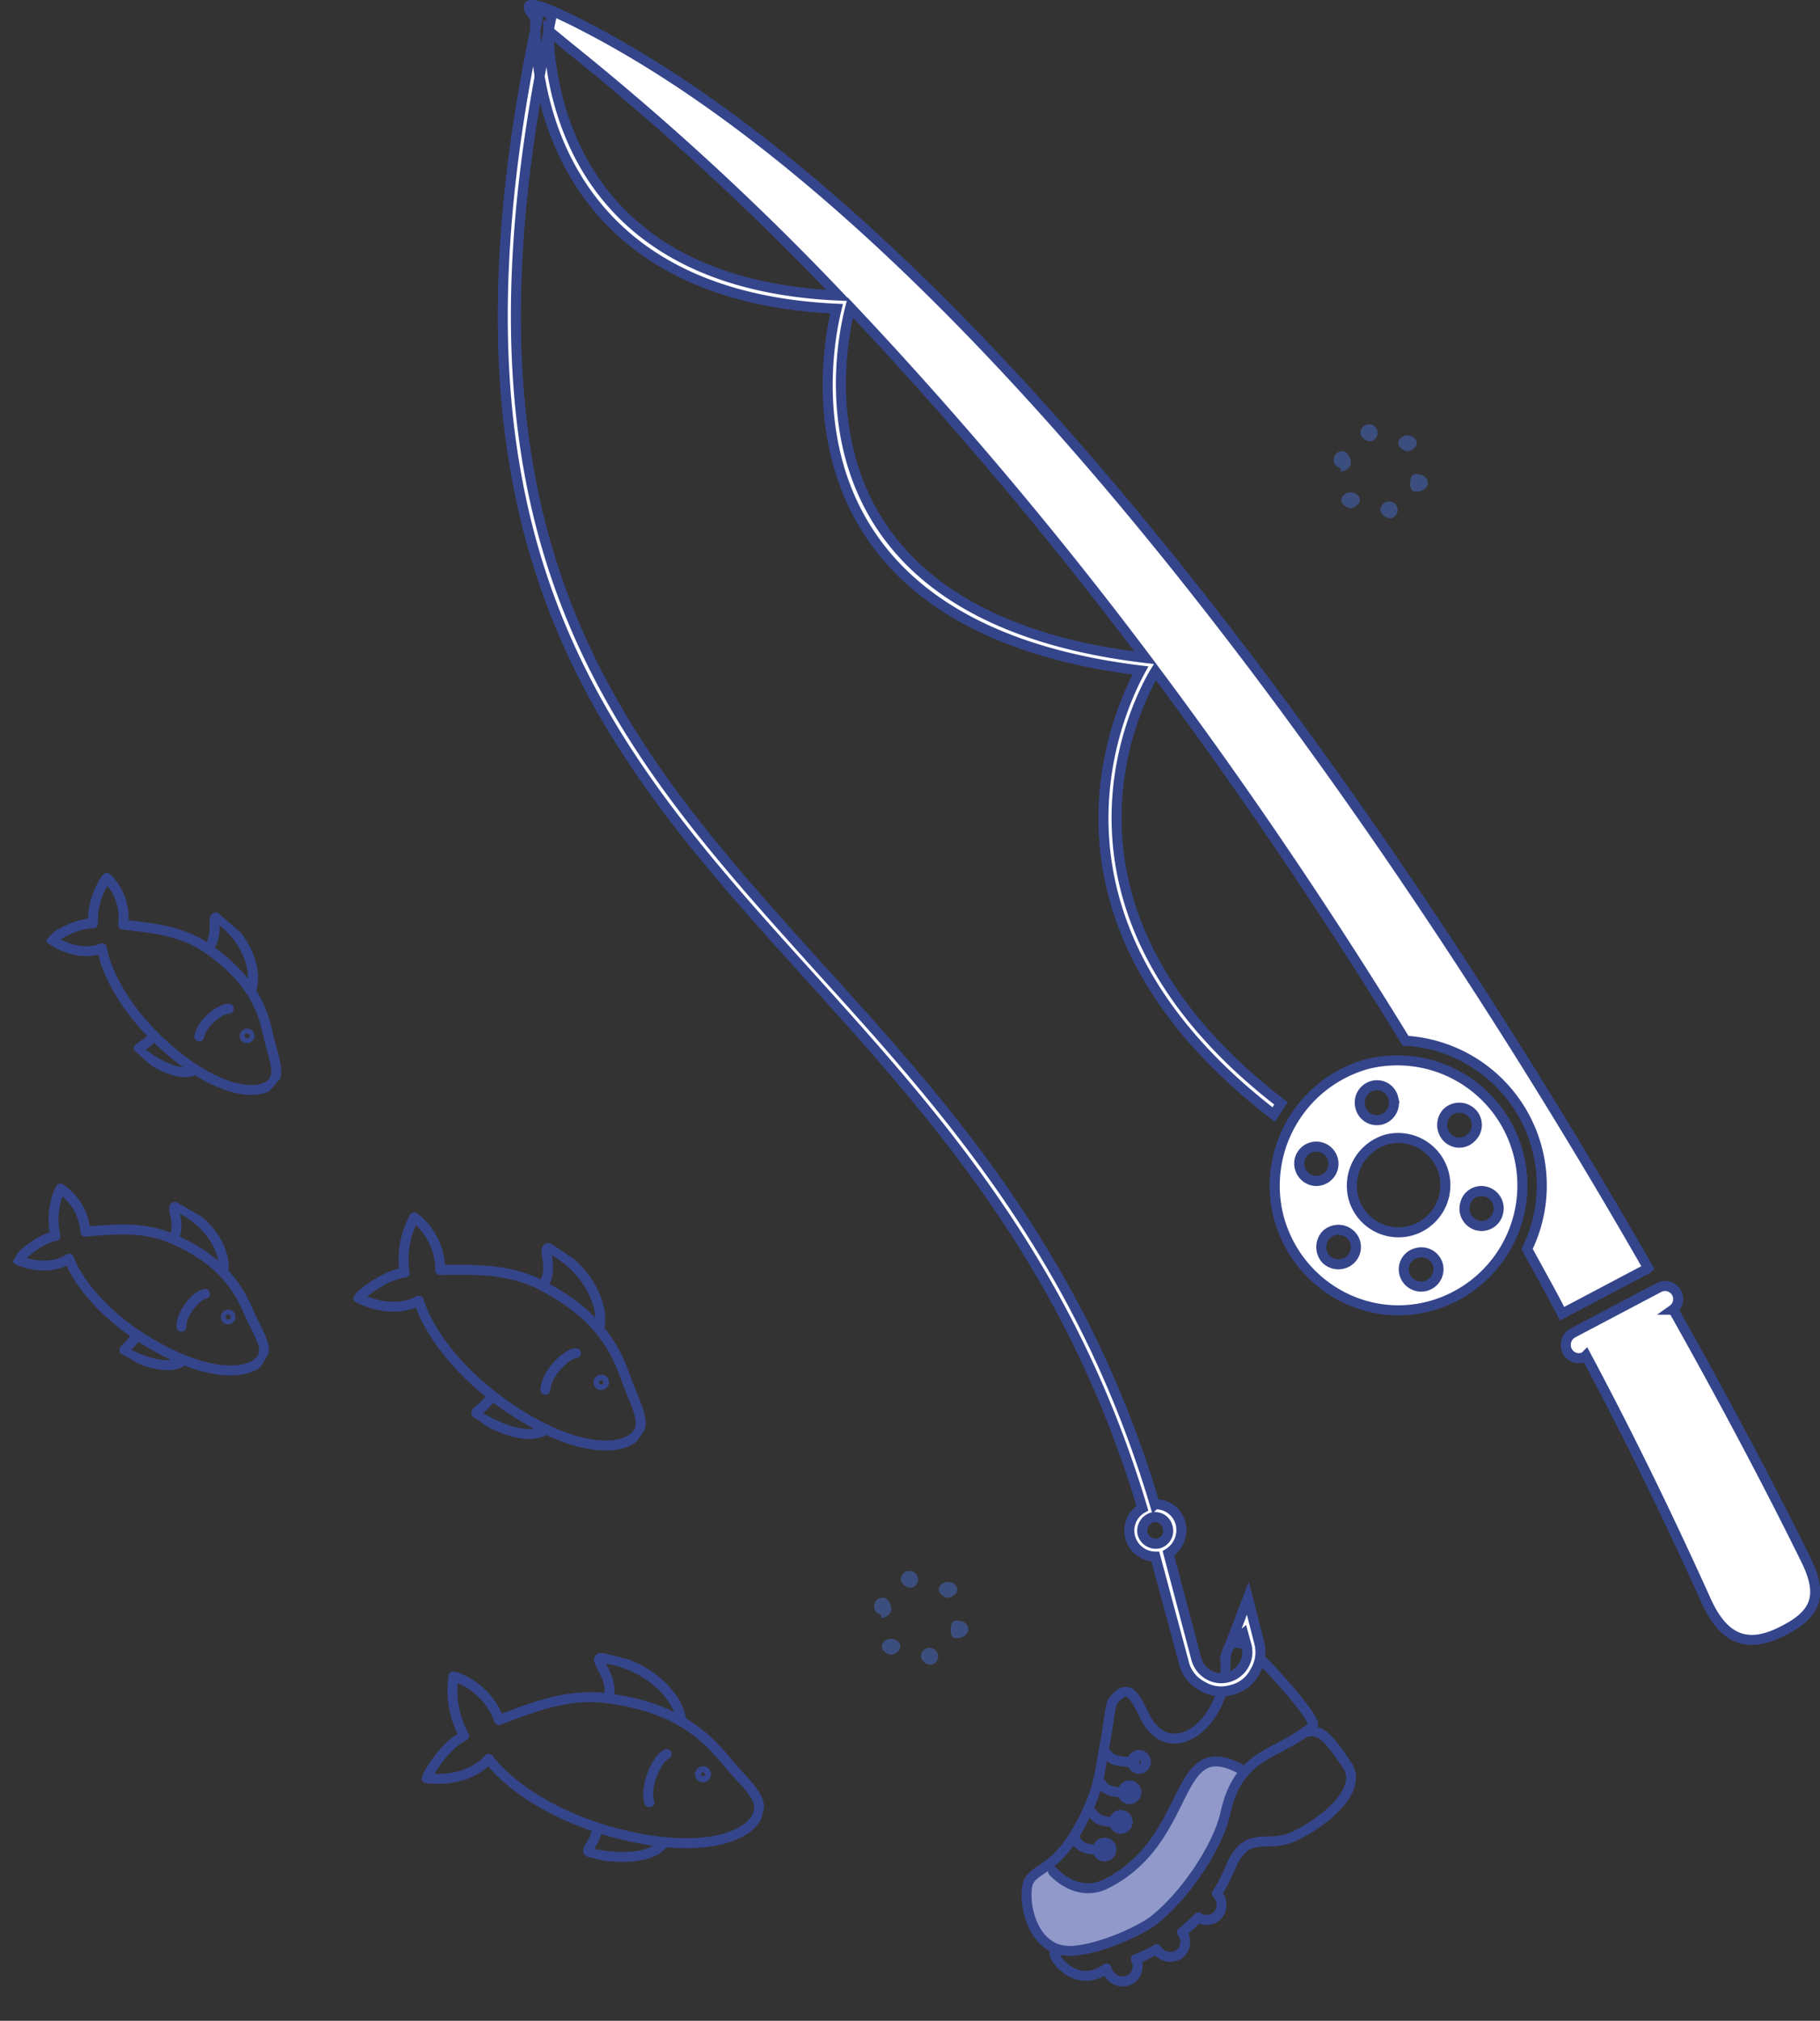 <?xml version="1.0" encoding="UTF-8"?>
<svg xmlns="http://www.w3.org/2000/svg" xmlns:xlink="http://www.w3.org/1999/xlink" width="485.657" height="539.217" viewBox="0 0 485.657 539.217">
  <rect x="0" y="0" width="485.657" height="539.217" fill="#333333" stroke="none"/>
  <defs>
    <clipPath id="clip-path">
      <rect id="Rechteck_1263" data-name="Rechteck 1263" width="90.499" height="53.717" fill="none" stroke="#35458b" stroke-width="2.65"></rect>
    </clipPath>
    <clipPath id="clip-path-2">
      <rect id="Rechteck_1263-2" data-name="Rechteck 1263" width="71.369" height="42.362" fill="none" stroke="#35458b" stroke-width="2.65"></rect>
    </clipPath>
    <clipPath id="clip-path-3">
      <rect id="Rechteck_1263-3" data-name="Rechteck 1263" width="84.18" height="49.966" fill="none" stroke="#35458b" stroke-width="2.65"></rect>
    </clipPath>
  </defs>
  <g id="Gruppe_13646" data-name="Gruppe 13646" transform="translate(-715.263 -6830.955)">
    <g id="Gruppe_13495" data-name="Gruppe 13495" transform="matrix(-0.819, 0.574, -0.574, -0.819, 1083.707, 7314.715)">
      <g id="Gruppe_12758" data-name="Gruppe 12758" transform="translate(0 0)">
        <path id="Pfad_9304" data-name="Pfad 9304" d="M0,18.636,2.432,22.8,6.293,25.99h4.374L17.132,22.8l9.75-4.868L37.42,14.895h9.711l4.937,1.364,3.286,3.269,1.008,4.423,1.068,3.6h6.343l4.8-7.226,1.062-7.671L67.36,8.193,61.075,4.3,50.366,1.045,41.906,0,30.75,2.32,23.012,4.3l-6.75,3.895-4.453,3.394-4.17,3.308L3.851,17.131Z" transform="translate(23.811 11.374)" fill="#9099c9"></path>
        <g id="Gruppe_12743" data-name="Gruppe 12743" transform="translate(0 0)">
          <g id="Gruppe_12744" data-name="Gruppe 12744">
            <path id="Pfad_9302" data-name="Pfad 9302" d="M92.781,19.278c1.047-1.14.52-11.462-9.067-11.261a4.668,4.668,0,0,0,.279-2A4.244,4.244,0,0,0,79.6,1.945a4.139,4.139,0,0,0-3.675,3.607,51.155,51.155,0,0,0-6.088-1.025c0-.146,0-.295-.014-.443A4.243,4.243,0,0,0,65.43.011,4.207,4.207,0,0,0,61.7,4.354a44.144,44.144,0,0,0-5.843.774,4.1,4.1,0,0,0-4.034-2.593,4.238,4.238,0,0,0-3.717,4.693q.01.127.027.25a42.771,42.771,0,0,0-6.675,3.461C31.47,17.29,30.6,9.515,22.465,8.153,13.436,6.64,1.179,7.777.092,14.757-.28,23.639.525,26.495,1.624,27.441a4.818,4.818,0,0,0,2.955,1.815m36.8,36.207c-5.952,1.686-5.7-1.5-4.656-7.932,2.484-15.3-16.645-14.273-25.441-1.441C9.359,58.9,6.4,61.869,3.838,57.357,2.766,55.463-.911,29.6,1.619,29.393l.486-.039c11.884-.951,19.668,5.621,31.93-5.658,6.361-5.85,20.7-11.7,31.887-12.394,3.942-.243,15.2,1.539,22.181,5.56,10.679,6.151,2.526,20.82-1.018,22.254-3.983,1.612-8.07-1.907-20.841,4.893C57.1,48.88,55.278,51.98,49.354,57.677,45.658,61.231,42.576,65.125,41.381,65.463Zm9.455-10.22c-.15-1.7.054-3.184-4.878-6.314m10.643.377c-.15-1.7.054-3.184-4.878-6.314m11.319,1.171c-.15-1.7.054-3.184-4.878-6.314M70.836,40.61c-.15-1.7.054-3.183-4.878-6.314m14.6,3.115c-.048-.551-1.216-9.657-9.857-10.871C44.245,22.824,32.8,50.753,23.339,29.876M45.131,50a1.842,1.842,0,1,0-1.983-1.689A1.842,1.842,0,0,0,45.131,50Zm6.739-5.174a1.842,1.842,0,1,0-1.983-1.689A1.842,1.842,0,0,0,51.87,44.828Zm6.441-5.142A1.842,1.842,0,1,0,56.328,38,1.842,1.842,0,0,0,58.311,39.685ZM66.1,36.132a1.842,1.842,0,1,0-1.983-1.689A1.842,1.842,0,0,0,66.1,36.132Z" transform="translate(0 0)" fill="none" stroke="#35458b" stroke-linecap="round" stroke-linejoin="round" stroke-width="2.65"></path>
          </g>
        </g>
      </g>
    </g>
    <g id="Gruppe_13636" data-name="Gruppe 13636" transform="translate(849.059 6831.903)">
      <g id="Gruppe_13637" data-name="Gruppe 13637">
        <path id="Pfad_10412" data-name="Pfad 10412" d="M157.074,6.954a83.237,83.237,0,0,0,1.16,12.438c-23.716,128.883,22.943,180.486,74.251,237.492,34.159,37.638,70.217,77.54,89.884,143.579a6.817,6.817,0,0,1,6.9,5.227,7.311,7.311,0,0,1-3.278,7.841l7.418,28.054a7.075,7.075,0,0,0,3.278,4.356,6.73,6.73,0,0,0,5.175.7,7.015,7.015,0,0,0,4.314-3.31,6.925,6.925,0,0,0,.69-5.228L346,434.964l-3.452,2.788,4.659-12.2,2.933,11.5a9.926,9.926,0,0,1-1.036,8.015,9.356,9.356,0,0,1-6.21,4.879,9.661,9.661,0,0,1-7.935-1.045,9.425,9.425,0,0,1-4.832-6.273l-7.59-28.228a7,7,0,0,1-6.729-5.228,6.827,6.827,0,0,1,3.278-7.666c-19.495-65.343-55.379-104.9-89.192-142.36C176.392,199.943,128.157,146.286,157.074,6.954M319.09,408.3a3.694,3.694,0,0,0,4.313,2.614,3.49,3.49,0,0,0,2.416-4.357,3.427,3.427,0,0,0-4.14-2.613,3.737,3.737,0,0,0-2.589,4.356" transform="translate(-148.021)" fill="#fff" stroke="#35458b" stroke-width="2.65" fill-rule="evenodd"></path>
        <path id="Pfad_10413" data-name="Pfad 10413" d="M157.074,6.954a83.237,83.237,0,0,0,1.16,12.438c-23.716,128.883,22.943,180.486,74.251,237.492,34.159,37.638,70.217,77.54,89.884,143.579a6.817,6.817,0,0,1,6.9,5.227,7.311,7.311,0,0,1-3.278,7.841l7.418,28.054a7.075,7.075,0,0,0,3.278,4.356,6.73,6.73,0,0,0,5.175.7,7.015,7.015,0,0,0,4.314-3.31,6.925,6.925,0,0,0,.69-5.228L346,434.964l-3.452,2.788,4.659-12.2,2.933,11.5a9.926,9.926,0,0,1-1.036,8.015,9.356,9.356,0,0,1-6.21,4.879,9.661,9.661,0,0,1-7.935-1.045,9.425,9.425,0,0,1-4.832-6.273l-7.59-28.228a7,7,0,0,1-6.729-5.228,6.827,6.827,0,0,1,3.278-7.666c-19.495-65.343-55.379-104.9-89.192-142.36C176.392,199.943,128.157,146.286,157.074,6.954ZM319.09,408.3a3.694,3.694,0,0,0,4.313,2.614,3.49,3.49,0,0,0,2.416-4.357,3.427,3.427,0,0,0-4.14-2.613A3.737,3.737,0,0,0,319.09,408.3Z" transform="translate(-148.021)" fill="#fff" stroke="#35458b" stroke-width="2.65"></path>
        <path id="Pfad_10414" data-name="Pfad 10414" d="M338.33,7.188l.087.071c-.024.117-.048.232-.072.35,0-.137-.011-.29-.015-.421" transform="translate(-325.806)" fill="#fff" stroke="#35458b" stroke-width="2.65" fill-rule="evenodd"></path>
        <path id="Pfad_10415" data-name="Pfad 10415" d="M338.33,7.188l.087.071c-.024.117-.048.232-.072.35C338.341,7.472,338.334,7.319,338.33,7.188Z" transform="translate(-325.806)" fill="#fff" stroke="#35458b" stroke-width="2.65"></path>
        <path id="Pfad_10416" data-name="Pfad 10416" d="M127.648,77.932A726.883,726.883,0,0,0,56.57,12.416c-2.549-2.06-4.588-3.774-6.3-5.158.324-1.542.6-3.037.949-4.6l-3.45-.871c-.384,1.756-.7,3.437-1.058,5.166-.021-1.373-.005-2.5.022-3.25-4.658-5.053-.172-4.53,13.8,2.788,102.822,53.494,212.889,208.225,283.1,330.894l-.172.174L320.7,349.582c-2.933-5.749-6.21-11.5-9.316-17.25a38.7,38.7,0,0,0-32.434-55.585c-20.529-33.455-42.957-66.736-66.765-98.623-3.795,6.1-35.02,62.555,33.469,115.351-.69,1.046-1.207,1.917-1.9,2.962-66.764-51.4-42.094-106.464-35.538-118.487C111.086,166.1,123.852,94.66,127.13,81.417,66.979,78.674,51.639,41.741,47.874,19.392Q48.938,13.609,50.2,7.608c.443,15.82,6.975,67.215,77.448,70.324m81.946,96.707a1099.585,1099.585,0,0,0-78.841-93.57c-2.415,9.235-18.8,82.07,78.841,93.57" transform="translate(-37.662)" fill="#fff" stroke="#35458b" stroke-width="2.65" fill-rule="evenodd"></path>
        <path id="Pfad_10417" data-name="Pfad 10417" d="M127.648,77.932A726.883,726.883,0,0,0,56.57,12.416c-2.549-2.06-4.588-3.774-6.3-5.158.324-1.542.6-3.037.949-4.6l-3.45-.871c-.384,1.756-.7,3.437-1.058,5.166-.021-1.373-.005-2.5.022-3.25-4.658-5.053-.172-4.53,13.8,2.788,102.822,53.494,212.889,208.225,283.1,330.894l-.172.174L320.7,349.582c-2.933-5.749-6.21-11.5-9.316-17.25a38.7,38.7,0,0,0-32.434-55.585c-20.529-33.455-42.957-66.736-66.765-98.623-3.795,6.1-35.02,62.555,33.469,115.351-.69,1.046-1.207,1.917-1.9,2.962-66.764-51.4-42.094-106.464-35.538-118.487C111.086,166.1,123.852,94.66,127.13,81.417,66.979,78.674,51.639,41.741,47.874,19.392Q48.938,13.609,50.2,7.608C50.643,23.428,57.175,74.823,127.648,77.932Zm81.946,96.707a1099.585,1099.585,0,0,0-78.841-93.57C128.338,90.3,111.949,163.139,209.594,174.639Z" transform="translate(-37.662)" fill="#fff" stroke="#35458b" stroke-width="2.65"></path>
        <path id="Pfad_10418" data-name="Pfad 10418" d="M2.13,354.81l23.118-12.2a3.48,3.48,0,0,1,3.623,5.924h.172c13.629,24.22,25.706,47.046,35.712,67.434,4.313,9.235,2.242,14.114-7.246,18.644-9.316,4.53-15.182,1.22-19.495-8.015-9.661-21.433-20.357-43.562-32.261-65.865l-.345.348A3.442,3.442,0,0,1,.75,359.514a3.607,3.607,0,0,1,1.38-4.7" transform="translate(283.664)" fill="#fff" stroke="#35458b" stroke-width="2.65" fill-rule="evenodd"></path>
        <path id="Pfad_10419" data-name="Pfad 10419" d="M2.13,354.81l23.118-12.2a3.48,3.48,0,0,1,3.623,5.924h.172c13.629,24.22,25.706,47.046,35.712,67.434,4.313,9.235,2.242,14.114-7.246,18.644-9.316,4.53-15.182,1.22-19.495-8.015-9.661-21.433-20.357-43.562-32.261-65.865l-.345.348A3.442,3.442,0,0,1,.75,359.514,3.607,3.607,0,0,1,2.13,354.81Z" transform="translate(283.664)" fill="#fff" stroke="#35458b" stroke-width="2.65"></path>
        <path id="Pfad_10420" data-name="Pfad 10420" d="M103.03,283.021a33.35,33.35,0,0,1,17.08,64.471c-17.6,4.879-35.712-5.75-40.543-23.523a33.688,33.688,0,0,1,23.463-40.948m7.073,9.061a4.456,4.456,0,0,0-5.52-3.311,4.631,4.631,0,0,0-3.278,5.751,4.531,4.531,0,0,0,5.52,3.31,4.63,4.63,0,0,0,3.278-5.75m22.428,33.978a4.531,4.531,0,0,0,5.52-3.311,4.631,4.631,0,0,0-3.277-5.75,4.455,4.455,0,0,0-5.521,3.311,4.631,4.631,0,0,0,3.278,5.75m-1.553-23.524a4.56,4.56,0,0,0,0-6.621,4.764,4.764,0,0,0-6.556,0,4.881,4.881,0,0,0,0,6.621,4.455,4.455,0,0,0,6.556,0m-17.942,36.418a4.648,4.648,0,1,0,8.971-2.439,4.605,4.605,0,0,0-5.693-3.137,4.507,4.507,0,0,0-3.278,5.576m1.725-11.5a12.609,12.609,0,0,0-6.383-24.394,12.874,12.874,0,0,0-8.971,15.508,12.475,12.475,0,0,0,15.354,8.886m-22.6,7.667a4.764,4.764,0,0,0,6.556,0,4.56,4.56,0,0,0,0-6.621,4.762,4.762,0,0,0-6.556,0,4.881,4.881,0,0,0,0,6.621m-7.073-26.66a4.726,4.726,0,0,0,3.278,5.576,4.6,4.6,0,1,0-3.278-5.576" transform="translate(127.903)" fill="#fff" stroke="#35458b" stroke-width="2.65" fill-rule="evenodd"></path>
        <path id="Pfad_10421" data-name="Pfad 10421" d="M103.03,283.021a33.35,33.35,0,0,1,17.08,64.471c-17.6,4.879-35.712-5.75-40.543-23.523A33.688,33.688,0,0,1,103.03,283.021Zm7.073,9.061a4.456,4.456,0,0,0-5.52-3.311,4.631,4.631,0,0,0-3.278,5.751,4.531,4.531,0,0,0,5.52,3.31A4.63,4.63,0,0,0,110.1,292.082Zm22.428,33.978a4.531,4.531,0,0,0,5.52-3.311,4.631,4.631,0,0,0-3.277-5.75,4.455,4.455,0,0,0-5.521,3.311A4.631,4.631,0,0,0,132.531,326.06Zm-1.553-23.524a4.56,4.56,0,0,0,0-6.621,4.764,4.764,0,0,0-6.556,0,4.881,4.881,0,0,0,0,6.621A4.455,4.455,0,0,0,130.978,302.536Zm-17.942,36.418a4.648,4.648,0,1,0,8.971-2.439,4.605,4.605,0,0,0-5.693-3.137A4.507,4.507,0,0,0,113.036,338.954Zm1.725-11.5a12.609,12.609,0,0,0-6.383-24.394,12.874,12.874,0,0,0-8.971,15.508A12.475,12.475,0,0,0,114.761,327.454Zm-22.6,7.667a4.764,4.764,0,0,0,6.556,0,4.56,4.56,0,0,0,0-6.621,4.762,4.762,0,0,0-6.556,0A4.881,4.881,0,0,0,92.161,335.121Zm-7.073-26.66a4.726,4.726,0,0,0,3.278,5.576,4.6,4.6,0,1,0-3.278-5.576Z" transform="translate(127.903)" fill="#fff" stroke="#35458b" stroke-width="2.65"></path>
      </g>
    </g>
    <g id="Gruppe_13497" data-name="Gruppe 13497" transform="translate(948.5 7250.093)">
      <path id="Pfad_8223" data-name="Pfad 8223" d="M978.535,509.3a2.248,2.248,0,0,1,1.788-2.681h0A2.248,2.248,0,0,1,983,508.4h0a2.245,2.245,0,0,1-1.788,2.681h0c-.2.051.2,0,0,0h0A2.944,2.944,0,0,1,978.535,509.3Zm-9.831-1.788a1.658,1.658,0,0,1,0-2.681h0a2.687,2.687,0,0,1,3.575,0h0a1.658,1.658,0,0,1,0,2.681h0a2.9,2.9,0,0,1-1.788.894h0A2.919,2.919,0,0,1,968.7,507.509Zm18.769-3.575c-1.243-.329-1.223-2.332-.894-3.575h0c.333-1.243,1.438-1.223,2.681-.894h0a2.248,2.248,0,0,1,1.788,2.681h0a2.934,2.934,0,0,1-2.681,1.788h0A4.863,4.863,0,0,1,987.473,503.934Zm-19.663-6.256A2.246,2.246,0,0,1,966.022,495h0a2.247,2.247,0,0,1,2.681-1.788h0c1.243.329,2.113,2.332,1.788,3.575h0a2.934,2.934,0,0,1-2.681,1.788h0C967.61,498.572,968.01,497.733,967.81,497.678Zm16.088-5.363s0,0,0,0h0s0,0,0,0h0a1.658,1.658,0,0,1,0-2.681h0a2.678,2.678,0,0,1,3.575,0h0a1.658,1.658,0,0,1,0,2.681h0a2.919,2.919,0,0,1-1.788.894h0A2.919,2.919,0,0,1,983.9,492.315Zm-10.725-3.575a2.245,2.245,0,0,1,1.788-2.681h0a2.246,2.246,0,0,1,2.681,1.788h0a2.247,2.247,0,0,1-1.788,2.681h0c-.2.055.2,0,0,0h0A2.948,2.948,0,0,1,973.173,488.74Z" transform="translate(-965.953 -485.988)" fill="#3b4e7d"></path>
    </g>
    <g id="Gruppe_13638" data-name="Gruppe 13638" transform="translate(1071.124 6944.167)">
      <path id="Pfad_8223-2" data-name="Pfad 8223" d="M978.535,509.3a2.248,2.248,0,0,1,1.788-2.681h0A2.248,2.248,0,0,1,983,508.4h0a2.245,2.245,0,0,1-1.788,2.681h0c-.2.051.2,0,0,0h0A2.944,2.944,0,0,1,978.535,509.3Zm-9.831-1.788a1.658,1.658,0,0,1,0-2.681h0a2.687,2.687,0,0,1,3.575,0h0a1.658,1.658,0,0,1,0,2.681h0a2.9,2.9,0,0,1-1.788.894h0A2.919,2.919,0,0,1,968.7,507.509Zm18.769-3.575c-1.243-.329-1.223-2.332-.894-3.575h0c.333-1.243,1.438-1.223,2.681-.894h0a2.248,2.248,0,0,1,1.788,2.681h0a2.934,2.934,0,0,1-2.681,1.788h0A4.863,4.863,0,0,1,987.473,503.934Zm-19.663-6.256A2.246,2.246,0,0,1,966.022,495h0a2.247,2.247,0,0,1,2.681-1.788h0c1.243.329,2.113,2.332,1.788,3.575h0a2.934,2.934,0,0,1-2.681,1.788h0C967.61,498.572,968.01,497.733,967.81,497.678Zm16.088-5.363s0,0,0,0h0s0,0,0,0h0a1.658,1.658,0,0,1,0-2.681h0a2.678,2.678,0,0,1,3.575,0h0a1.658,1.658,0,0,1,0,2.681h0a2.919,2.919,0,0,1-1.788.894h0A2.919,2.919,0,0,1,983.9,492.315Zm-10.725-3.575a2.245,2.245,0,0,1,1.788-2.681h0a2.246,2.246,0,0,1,2.681,1.788h0a2.247,2.247,0,0,1-1.788,2.681h0c-.2.055.2,0,0,0h0A2.948,2.948,0,0,1,973.173,488.74Z" transform="translate(-965.953 -485.988)" fill="#3b4e7d"></path>
    </g>
    <g id="Gruppe_13642" data-name="Gruppe 13642" transform="translate(838.511 7262.652) rotate(14)">
      <g id="Gruppe_13639" data-name="Gruppe 13639" clip-path="url(#clip-path)">
        <path id="Pfad_10422" data-name="Pfad 10422" d="M85.086,81.976c7.082,5.7,21.128,10.993,38.96,10.993,27.756,0,37.631-11.547,33.442-17.554-1.942-2.785-6.47-5.059-10.752-8.254-7.263-5.42-16.808-10.732-35.27-8.507-10.756,1.3-19.531,8.007-26.2,12.558" transform="translate(-69.044 -47.174)" fill="none" stroke="#35458b" stroke-linecap="round" stroke-linejoin="round" stroke-width="2.65"></path>
        <path id="Pfad_10423" data-name="Pfad 10423" d="M21.092,91.55A19,19,0,0,0,6.478,83.2a25.056,25.056,0,0,0,6.6,14.72C8.075,102.21,6,111.3,6,111.3s10.423-.741,14.911-8.984" transform="translate(-4.869 -67.511)" fill="none" stroke="#35458b" stroke-linecap="round" stroke-linejoin="round" stroke-width="2.65"></path>
        <path id="Pfad_10424" data-name="Pfad 10424" d="M227.758,17.5c-1.718-5.83-11.94-12.74-24.375-11.3-3.532.408,4.554,3.985,4,10.082" transform="translate(-164.31 -4.868)" fill="none" stroke="#35458b" stroke-linecap="round" stroke-linejoin="round" stroke-width="2.65"></path>
        <path id="Pfad_10425" data-name="Pfad 10425" d="M272.02,238.959c-2.452,6.535-15.352,7.623-18.028,7.527s.151-1.473-.145-7.01" transform="translate(-205.161 -193.906)" fill="none" stroke="#35458b" stroke-linecap="round" stroke-linejoin="round" stroke-width="2.65"></path>
        <circle id="Ellipse_183" data-name="Ellipse 183" cx="0.81" cy="0.81" r="0.81" transform="translate(71.477 25.368) rotate(-67.5)" fill="none" stroke="#35458b" stroke-linecap="round" stroke-linejoin="round" stroke-width="2.65"></circle>
        <path id="Pfad_10426" data-name="Pfad 10426" d="M316.828,116.915c-2.273,1.815-3.751,9.771-1.364,13.635" transform="translate(-254.998 -94.872)" fill="none" stroke="#35458b" stroke-linecap="round" stroke-linejoin="round" stroke-width="2.65"></path>
      </g>
    </g>
    <g id="Gruppe_13641" data-name="Gruppe 13641" transform="translate(736.444 7136.774) rotate(30)">
      <g id="Gruppe_13639-2" data-name="Gruppe 13639" clip-path="url(#clip-path-2)">
        <path id="Pfad_10422-2" data-name="Pfad 10422" d="M85.086,76.937c5.585,4.494,16.662,8.669,30.725,8.669,21.889,0,29.676-9.106,26.373-13.844-1.532-2.2-5.1-3.99-8.479-6.51-5.728-4.275-13.255-8.463-27.814-6.709-8.482,1.022-15.4,6.315-20.661,9.9" transform="translate(-72.435 -49.49)" fill="none" stroke="#35458b" stroke-linecap="round" stroke-linejoin="round" stroke-width="2.65"></path>
        <path id="Pfad_10423-2" data-name="Pfad 10423" d="M17.9,89.784A14.986,14.986,0,0,0,6.377,83.2a19.76,19.76,0,0,0,5.2,11.608C7.636,98.191,6,105.358,6,105.358s8.219-.584,11.759-7.085" transform="translate(-5.108 -70.827)" fill="none" stroke="#35458b" stroke-linecap="round" stroke-linejoin="round" stroke-width="2.65"></path>
        <path id="Pfad_10424-2" data-name="Pfad 10424" d="M222.416,15.066c-1.355-4.6-9.416-10.047-19.223-8.915-2.785.322,3.591,3.143,3.154,7.951" transform="translate(-172.38 -5.108)" fill="none" stroke="#35458b" stroke-linecap="round" stroke-linejoin="round" stroke-width="2.65"></path>
        <path id="Pfad_10425-2" data-name="Pfad 10425" d="M267.963,238.959c-1.934,5.153-12.107,6.011-14.217,5.936s.119-1.162-.115-5.528" transform="translate(-215.238 -203.429)" fill="none" stroke="#35458b" stroke-linecap="round" stroke-linejoin="round" stroke-width="2.65"></path>
        <circle id="Ellipse_183-2" data-name="Ellipse 183" cx="0.638" cy="0.638" r="0.638" transform="translate(56.368 20.006) rotate(-67.5)" fill="none" stroke="#35458b" stroke-linecap="round" stroke-linejoin="round" stroke-width="2.65"></circle>
        <path id="Pfad_10426-2" data-name="Pfad 10426" d="M316.282,116.915c-1.793,1.431-2.958,7.705-1.076,10.753" transform="translate(-267.522 -99.531)" fill="none" stroke="#35458b" stroke-linecap="round" stroke-linejoin="round" stroke-width="2.65"></path>
      </g>
    </g>
    <g id="Gruppe_13643" data-name="Gruppe 13643" transform="translate(832.727 7142.853) rotate(34)">
      <g id="Gruppe_13639-3" data-name="Gruppe 13639" clip-path="url(#clip-path-3)">
        <path id="Pfad_10422-3" data-name="Pfad 10422" d="M85.086,80.312c6.587,5.3,19.652,10.225,36.24,10.225,25.818,0,35-10.741,31.107-16.329-1.807-2.591-6.018-4.706-10-7.678-6.756-5.042-15.634-9.982-32.807-7.913-10,1.206-18.167,7.448-24.37,11.681" transform="translate(-70.164 -47.939)" fill="none" stroke="#35458b" stroke-linecap="round" stroke-linejoin="round" stroke-width="2.65"></path>
        <path id="Pfad_10423-3" data-name="Pfad 10423" d="M20.039,90.967A17.676,17.676,0,0,0,6.445,83.2a23.307,23.307,0,0,0,6.135,13.692C7.93,100.882,6,109.336,6,109.336s9.695-.689,13.87-8.357" transform="translate(-4.948 -68.606)" fill="none" stroke="#35458b" stroke-linecap="round" stroke-linejoin="round" stroke-width="2.65"></path>
        <path id="Pfad_10424-3" data-name="Pfad 10424" d="M225.993,16.693C224.4,11.27,214.887,4.842,203.32,6.178c-3.285.38,4.236,3.707,3.72,9.378" transform="translate(-166.976 -4.947)" fill="none" stroke="#35458b" stroke-linecap="round" stroke-linejoin="round" stroke-width="2.65"></path>
        <path id="Pfad_10425-3" data-name="Pfad 10425" d="M270.68,238.959c-2.281,6.078-14.28,7.091-16.769,7s.14-1.37-.135-6.52" transform="translate(-208.49 -197.052)" fill="none" stroke="#35458b" stroke-linecap="round" stroke-linejoin="round" stroke-width="2.65"></path>
        <circle id="Ellipse_183-3" data-name="Ellipse 183" cx="0.753" cy="0.753" r="0.753" transform="translate(66.486 23.597) rotate(-67.5)" fill="none" stroke="#35458b" stroke-linecap="round" stroke-linejoin="round" stroke-width="2.65"></circle>
        <path id="Pfad_10426-3" data-name="Pfad 10426" d="M316.648,116.915c-2.114,1.688-3.489,9.089-1.269,12.683" transform="translate(-259.135 -96.411)" fill="none" stroke="#35458b" stroke-linecap="round" stroke-linejoin="round" stroke-width="2.65"></path>
      </g>
    </g>
    <g id="Gruppe_13645" data-name="Gruppe 13645" transform="translate(750.923 7055.003) rotate(41)">
      <g id="Gruppe_13639-4" data-name="Gruppe 13639" clip-path="url(#clip-path-2)">
        <path id="Pfad_10422-4" data-name="Pfad 10422" d="M85.086,76.937c5.585,4.494,16.662,8.669,30.725,8.669,21.889,0,29.676-9.106,26.373-13.844-1.532-2.2-5.1-3.99-8.479-6.51-5.728-4.275-13.255-8.463-27.814-6.709-8.482,1.022-15.4,6.315-20.661,9.9" transform="translate(-72.435 -49.49)" fill="none" stroke="#35458b" stroke-linecap="round" stroke-linejoin="round" stroke-width="2.65"></path>
        <path id="Pfad_10423-4" data-name="Pfad 10423" d="M17.9,89.784A14.986,14.986,0,0,0,6.377,83.2a19.76,19.76,0,0,0,5.2,11.608C7.636,98.191,6,105.358,6,105.358s8.219-.584,11.759-7.085" transform="translate(-5.108 -70.827)" fill="none" stroke="#35458b" stroke-linecap="round" stroke-linejoin="round" stroke-width="2.65"></path>
        <path id="Pfad_10424-4" data-name="Pfad 10424" d="M222.416,15.066c-1.355-4.6-9.416-10.047-19.223-8.915-2.785.322,3.591,3.143,3.154,7.951" transform="translate(-172.38 -5.108)" fill="none" stroke="#35458b" stroke-linecap="round" stroke-linejoin="round" stroke-width="2.65"></path>
        <path id="Pfad_10425-4" data-name="Pfad 10425" d="M267.963,238.959c-1.934,5.153-12.107,6.011-14.217,5.936s.119-1.162-.115-5.528" transform="translate(-215.238 -203.429)" fill="none" stroke="#35458b" stroke-linecap="round" stroke-linejoin="round" stroke-width="2.65"></path>
        <circle id="Ellipse_183-4" data-name="Ellipse 183" cx="0.638" cy="0.638" r="0.638" transform="translate(56.368 20.006) rotate(-67.5)" fill="none" stroke="#35458b" stroke-linecap="round" stroke-linejoin="round" stroke-width="2.65"></circle>
        <path id="Pfad_10426-4" data-name="Pfad 10426" d="M316.282,116.915c-1.793,1.431-2.958,7.705-1.076,10.753" transform="translate(-267.522 -99.531)" fill="none" stroke="#35458b" stroke-linecap="round" stroke-linejoin="round" stroke-width="2.65"></path>
      </g>
    </g>
  </g>
</svg>
